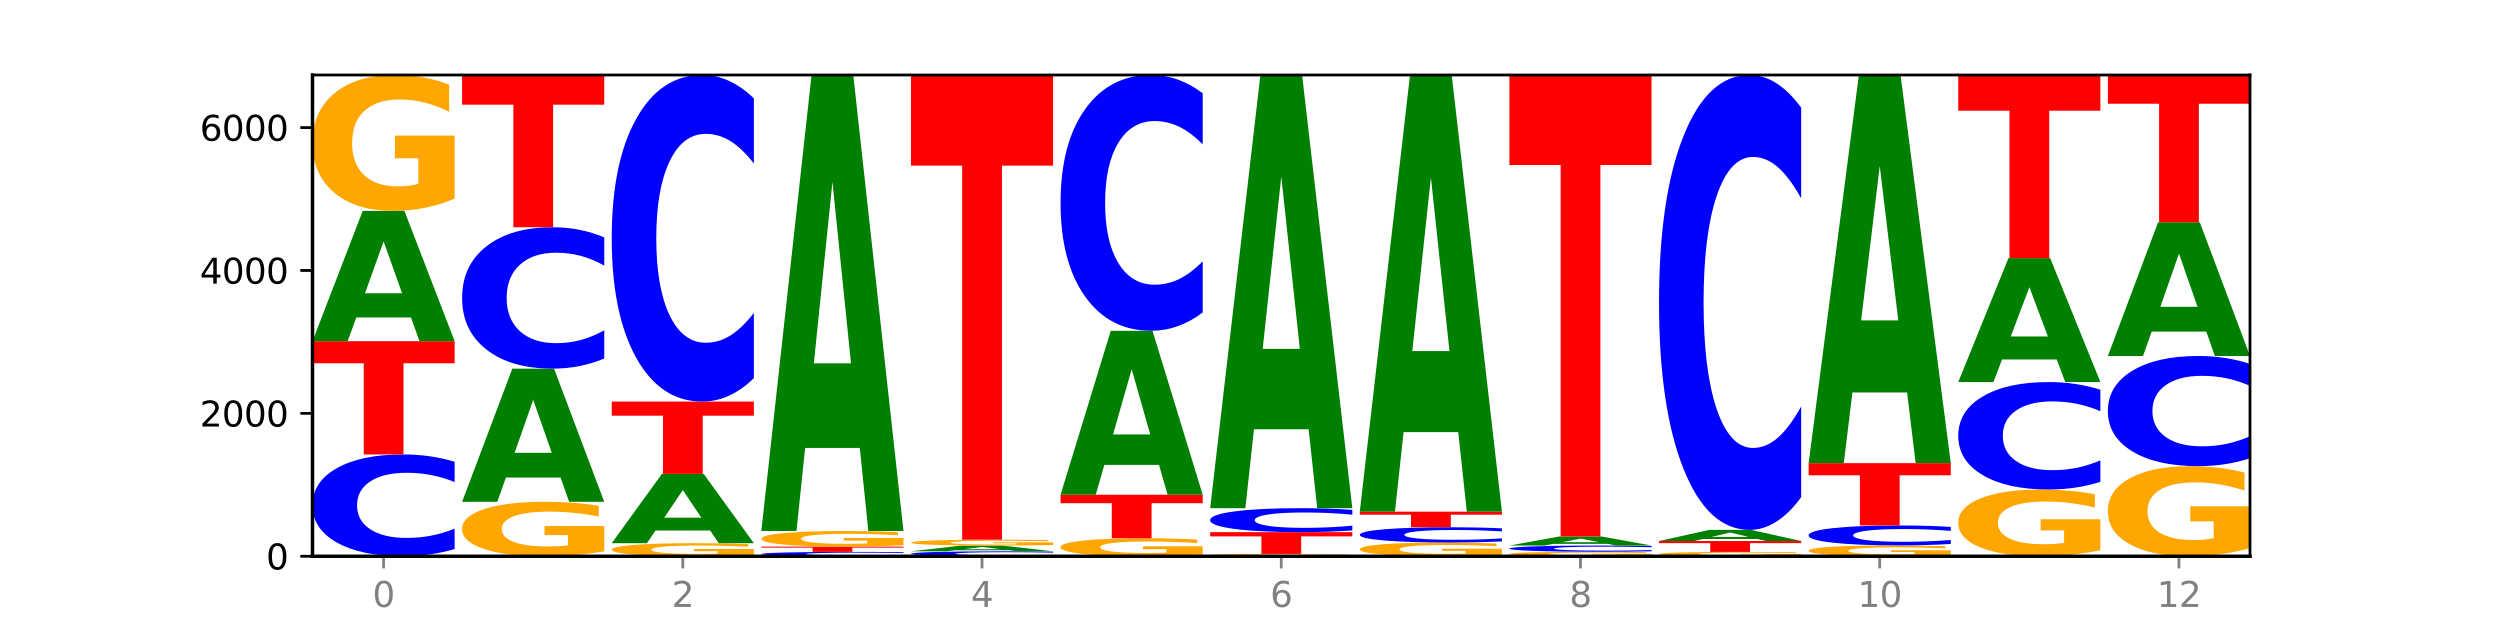 <?xml version="1.0" encoding="utf-8" standalone="no"?>
<!DOCTYPE svg PUBLIC "-//W3C//DTD SVG 1.1//EN"
  "http://www.w3.org/Graphics/SVG/1.1/DTD/svg11.dtd">
<svg xmlns:xlink="http://www.w3.org/1999/xlink" width="720pt" height="180pt" viewBox="0 0 720 180" xmlns="http://www.w3.org/2000/svg" version="1.1">
 <defs>
  <style type="text/css">*{stroke-linejoin: round; stroke-linecap: butt}</style>
 </defs>
 <g id="figure_1">
  <g id="patch_1">
   <path d="M 0 180 
L 720 180 
L 720 0 
L 0 0 
z
" style="fill: #ffffff"/>
  </g>
  <g id="axes_1">
   <g id="patch_2">
    <path d="M 90 160.2 
L 648 160.2 
L 648 21.6 
L 90 21.6 
z
" style="fill: #ffffff"/>
   </g>
   <g id="line2d_1">
    <path d="M 90 160.2 
L 648 160.2 
" clip-path="url(#p3936fd82ee)" style="fill: none; stroke: #000000; stroke-width: 0.5; stroke-linecap: square"/>
   </g>
   <g id="patch_3">
    <path d="M 130.934 158.098 
Q 127.51 159.14 123.808 159.667 
Q 120.105 160.2 116.073 160.2 
Q 104.047 160.2 97.024 156.251 
Q 90 152.302 90 145.549 
Q 90 138.771 97.024 134.828 
Q 104.047 130.879 116.073 130.879 
Q 120.105 130.879 123.808 131.412 
Q 127.51 131.939 130.934 132.981 
L 130.934 138.826 
Q 127.479 137.445 124.127 136.803 
Q 120.776 136.161 117.073 136.161 
Q 110.431 136.161 106.625 138.662 
Q 102.83 141.158 102.83 145.549 
Q 102.83 149.922 106.625 152.423 
Q 110.431 154.918 117.073 154.918 
Q 120.776 154.918 124.127 154.276 
Q 127.479 153.628 130.934 152.247 
L 130.934 158.098 
z
" clip-path="url(#p3936fd82ee)" style="fill: #0000ff"/>
   </g>
   <g id="patch_4">
    <path d="M 90 98.266 
L 130.934 98.266 
L 130.934 104.627 
L 116.208 104.627 
L 116.208 130.879 
L 104.755 130.879 
L 104.755 104.627 
L 90 104.627 
L 90 98.266 
z
" clip-path="url(#p3936fd82ee)" style="fill: #ff0000"/>
   </g>
   <g id="patch_5">
    <path d="M 118.355 91.429 
L 102.613 91.429 
L 100.127 98.266 
L 90 98.266 
L 104.462 60.736 
L 116.472 60.736 
L 130.934 98.266 
L 120.816 98.266 
L 118.355 91.429 
z
M 105.123 84.464 
L 115.819 84.464 
L 110.48 69.535 
L 105.123 84.464 
z
" clip-path="url(#p3936fd82ee)" style="fill: #008000"/>
   </g>
   <g id="patch_6">
    <path d="M 130.934 57.195 
Q 126.806 58.965 122.366 59.854 
Q 117.926 60.736 113.192 60.736 
Q 102.495 60.736 96.247 55.465 
Q 90 50.194 90 41.18 
Q 90 32.061 96.358 26.83 
Q 102.724 21.6 113.797 21.6 
Q 118.063 21.6 121.971 22.311 
Q 125.889 23.015 129.356 24.405 
L 129.356 32.206 
Q 125.779 30.42 122.237 29.539 
Q 118.696 28.649 115.137 28.649 
Q 108.55 28.649 104.981 31.899 
Q 101.412 35.141 101.412 41.18 
Q 101.412 47.162 104.853 50.428 
Q 108.293 53.686 114.623 53.686 
Q 116.348 53.686 117.825 53.5 
Q 119.302 53.306 120.476 52.902 
L 120.476 45.578 
L 113.733 45.578 
L 113.733 39.054 
L 130.934 39.054 
L 130.934 57.195 
z
" clip-path="url(#p3936fd82ee)" style="fill: #ffa600"/>
   </g>
   <g id="patch_7">
    <path d="M 174.023 158.781 
Q 169.895 159.491 165.455 159.847 
Q 161.014 160.2 156.281 160.2 
Q 145.584 160.2 139.336 158.088 
Q 133.089 155.977 133.089 152.365 
Q 133.089 148.712 139.446 146.617 
Q 145.813 144.521 156.886 144.521 
Q 161.152 144.521 165.06 144.806 
Q 168.977 145.088 172.445 145.645 
L 172.445 148.77 
Q 168.867 148.055 165.326 147.702 
Q 161.785 147.345 158.226 147.345 
Q 151.639 147.345 148.07 148.647 
Q 144.501 149.946 144.501 152.365 
Q 144.501 154.762 147.941 156.071 
Q 151.382 157.376 157.712 157.376 
Q 159.437 157.376 160.914 157.301 
Q 162.391 157.224 163.565 157.062 
L 163.565 154.127 
L 156.822 154.127 
L 156.822 151.514 
L 174.023 151.514 
L 174.023 158.781 
z
" clip-path="url(#p3936fd82ee)" style="fill: #ffa600"/>
   </g>
   <g id="patch_8">
    <path d="M 161.444 137.534 
L 145.701 137.534 
L 143.216 144.521 
L 133.089 144.521 
L 147.551 106.167 
L 159.561 106.167 
L 174.023 144.521 
L 163.905 144.521 
L 161.444 137.534 
z
M 148.212 130.416 
L 158.908 130.416 
L 153.569 115.16 
L 148.212 130.416 
z
" clip-path="url(#p3936fd82ee)" style="fill: #008000"/>
   </g>
   <g id="patch_9">
    <path d="M 174.023 103.249 
Q 170.599 104.695 166.897 105.427 
Q 163.194 106.167 159.161 106.167 
Q 147.136 106.167 140.112 100.683 
Q 133.089 95.199 133.089 85.82 
Q 133.089 76.408 140.112 70.932 
Q 147.136 65.447 159.161 65.447 
Q 163.194 65.447 166.897 66.188 
Q 170.599 66.919 174.023 68.366 
L 174.023 76.483 
Q 170.568 74.566 167.216 73.674 
Q 163.864 72.782 160.162 72.782 
Q 153.52 72.782 149.714 76.256 
Q 145.919 79.722 145.919 85.82 
Q 145.919 91.893 149.714 95.367 
Q 153.52 98.833 160.162 98.833 
Q 163.864 98.833 167.216 97.941 
Q 170.568 97.041 174.023 95.123 
L 174.023 103.249 
z
" clip-path="url(#p3936fd82ee)" style="fill: #0000ff"/>
   </g>
   <g id="patch_10">
    <path d="M 133.089 21.6 
L 174.023 21.6 
L 174.023 30.151 
L 159.296 30.151 
L 159.296 65.447 
L 147.844 65.447 
L 147.844 30.151 
L 133.089 30.151 
L 133.089 21.6 
z
" clip-path="url(#p3936fd82ee)" style="fill: #ff0000"/>
   </g>
   <g id="patch_11">
    <path d="M 217.112 159.859 
Q 212.984 160.03 208.543 160.115 
Q 204.103 160.2 199.369 160.2 
Q 188.673 160.2 182.425 159.693 
Q 176.178 159.186 176.178 158.318 
Q 176.178 157.441 182.535 156.938 
Q 188.902 156.435 199.975 156.435 
Q 204.241 156.435 208.149 156.503 
Q 212.066 156.571 215.534 156.704 
L 215.534 157.455 
Q 211.956 157.283 208.415 157.198 
Q 204.874 157.113 201.314 157.113 
Q 194.727 157.113 191.159 157.426 
Q 187.59 157.737 187.59 158.318 
Q 187.59 158.894 191.03 159.208 
Q 194.471 159.522 200.801 159.522 
Q 202.525 159.522 204.002 159.504 
Q 205.479 159.485 206.654 159.446 
L 206.654 158.742 
L 199.911 158.742 
L 199.911 158.114 
L 217.112 158.114 
L 217.112 159.859 
z
" clip-path="url(#p3936fd82ee)" style="fill: #ffa600"/>
   </g>
   <g id="patch_12">
    <path d="M 204.533 152.799 
L 188.79 152.799 
L 186.304 156.435 
L 176.178 156.435 
L 190.64 136.476 
L 202.65 136.476 
L 217.112 156.435 
L 206.993 156.435 
L 204.533 152.799 
z
M 191.301 149.094 
L 201.997 149.094 
L 196.657 141.155 
L 191.301 149.094 
z
" clip-path="url(#p3936fd82ee)" style="fill: #008000"/>
   </g>
   <g id="patch_13">
    <path d="M 176.178 115.653 
L 217.112 115.653 
L 217.112 119.714 
L 202.385 119.714 
L 202.385 136.476 
L 190.933 136.476 
L 190.933 119.714 
L 176.178 119.714 
L 176.178 115.653 
z
" clip-path="url(#p3936fd82ee)" style="fill: #ff0000"/>
   </g>
   <g id="patch_14">
    <path d="M 217.112 108.911 
Q 213.688 112.253 209.985 113.943 
Q 206.283 115.653 202.25 115.653 
Q 190.225 115.653 183.201 102.986 
Q 176.178 90.318 176.178 68.656 
Q 176.178 46.915 183.201 34.267 
Q 190.225 21.6 202.25 21.6 
Q 206.283 21.6 209.985 23.31 
Q 213.688 25 217.112 28.342 
L 217.112 47.09 
Q 213.657 42.66 210.305 40.601 
Q 206.953 38.542 203.251 38.542 
Q 196.609 38.542 192.803 46.566 
Q 189.008 54.57 189.008 68.656 
Q 189.008 82.683 192.803 90.707 
Q 196.609 98.711 203.251 98.711 
Q 206.953 98.711 210.305 96.652 
Q 213.657 94.573 217.112 90.143 
L 217.112 108.911 
z
" clip-path="url(#p3936fd82ee)" style="fill: #0000ff"/>
   </g>
   <g id="patch_15">
    <path d="M 260.201 160.11 
Q 256.777 160.155 253.074 160.177 
Q 249.372 160.2 245.339 160.2 
Q 233.313 160.2 226.29 160.031 
Q 219.266 159.862 219.266 159.573 
Q 219.266 159.283 226.29 159.114 
Q 233.313 158.945 245.339 158.945 
Q 249.372 158.945 253.074 158.968 
Q 256.777 158.99 260.201 159.035 
L 260.201 159.285 
Q 256.746 159.226 253.394 159.198 
Q 250.042 159.171 246.339 159.171 
Q 239.697 159.171 235.892 159.278 
Q 232.096 159.385 232.096 159.573 
Q 232.096 159.76 235.892 159.867 
Q 239.697 159.974 246.339 159.974 
Q 250.042 159.974 253.394 159.946 
Q 256.746 159.919 260.201 159.86 
L 260.201 160.11 
z
" clip-path="url(#p3936fd82ee)" style="fill: #0000ff"/>
   </g>
   <g id="patch_16">
    <path d="M 219.266 157.422 
L 260.201 157.422 
L 260.201 157.719 
L 245.474 157.719 
L 245.474 158.945 
L 234.022 158.945 
L 234.022 157.719 
L 219.266 157.719 
L 219.266 157.422 
z
" clip-path="url(#p3936fd82ee)" style="fill: #ff0000"/>
   </g>
   <g id="patch_17">
    <path d="M 260.201 157.016 
Q 256.072 157.219 251.632 157.321 
Q 247.192 157.422 242.458 157.422 
Q 231.761 157.422 225.514 156.818 
Q 219.266 156.214 219.266 155.181 
Q 219.266 154.136 225.624 153.536 
Q 231.991 152.937 243.064 152.937 
Q 247.33 152.937 251.238 153.018 
Q 255.155 153.099 258.623 153.258 
L 258.623 154.152 
Q 255.045 153.948 251.504 153.847 
Q 247.963 153.745 244.403 153.745 
Q 237.816 153.745 234.248 154.117 
Q 230.679 154.489 230.679 155.181 
Q 230.679 155.867 234.119 156.241 
Q 237.559 156.614 243.889 156.614 
Q 245.614 156.614 247.091 156.593 
Q 248.568 156.571 249.742 156.524 
L 249.742 155.685 
L 243 155.685 
L 243 154.937 
L 260.201 154.937 
L 260.201 157.016 
z
" clip-path="url(#p3936fd82ee)" style="fill: #ffa600"/>
   </g>
   <g id="patch_18">
    <path d="M 247.622 129.011 
L 231.879 129.011 
L 229.393 152.937 
L 219.266 152.937 
L 233.729 21.6 
L 245.739 21.6 
L 260.201 152.937 
L 250.082 152.937 
L 247.622 129.011 
z
M 234.39 104.635 
L 245.086 104.635 
L 239.746 52.393 
L 234.39 104.635 
z
" clip-path="url(#p3936fd82ee)" style="fill: #008000"/>
   </g>
   <g id="patch_19">
    <path d="M 303.29 160.098 
Q 299.865 160.149 296.163 160.174 
Q 292.46 160.2 288.428 160.2 
Q 276.402 160.2 269.379 160.009 
Q 262.355 159.818 262.355 159.491 
Q 262.355 159.162 269.379 158.971 
Q 276.402 158.78 288.428 158.78 
Q 292.46 158.78 296.163 158.806 
Q 299.865 158.832 303.29 158.882 
L 303.29 159.165 
Q 299.835 159.098 296.483 159.067 
Q 293.131 159.036 289.428 159.036 
Q 282.786 159.036 278.981 159.157 
Q 275.185 159.278 275.185 159.491 
Q 275.185 159.702 278.981 159.823 
Q 282.786 159.944 289.428 159.944 
Q 293.131 159.944 296.483 159.913 
Q 299.835 159.882 303.29 159.815 
L 303.29 160.098 
z
" clip-path="url(#p3936fd82ee)" style="fill: #0000ff"/>
   </g>
   <g id="patch_20">
    <path d="M 290.71 158.48 
L 274.968 158.48 
L 272.482 158.78 
L 262.355 158.78 
L 276.817 157.134 
L 288.827 157.134 
L 303.29 158.78 
L 293.171 158.78 
L 290.71 158.48 
z
M 277.479 158.175 
L 288.175 158.175 
L 282.835 157.52 
L 277.479 158.175 
z
" clip-path="url(#p3936fd82ee)" style="fill: #008000"/>
   </g>
   <g id="patch_21">
    <path d="M 303.29 156.98 
Q 299.161 157.057 294.721 157.096 
Q 290.281 157.134 285.547 157.134 
Q 274.85 157.134 268.603 156.904 
Q 262.355 156.674 262.355 156.281 
Q 262.355 155.883 268.713 155.655 
Q 275.08 155.426 286.153 155.426 
Q 290.418 155.426 294.327 155.457 
Q 298.244 155.488 301.712 155.549 
L 301.712 155.889 
Q 298.134 155.811 294.593 155.773 
Q 291.051 155.734 287.492 155.734 
Q 280.905 155.734 277.336 155.876 
Q 273.768 156.017 273.768 156.281 
Q 273.768 156.542 277.208 156.684 
Q 280.648 156.827 286.978 156.827 
Q 288.703 156.827 290.18 156.818 
Q 291.657 156.81 292.831 156.792 
L 292.831 156.473 
L 286.088 156.473 
L 286.088 156.188 
L 303.29 156.188 
L 303.29 156.98 
z
" clip-path="url(#p3936fd82ee)" style="fill: #ffa600"/>
   </g>
   <g id="patch_22">
    <path d="M 262.355 21.6 
L 303.29 21.6 
L 303.29 47.7 
L 288.563 47.7 
L 288.563 155.426 
L 277.111 155.426 
L 277.111 47.7 
L 262.355 47.7 
L 262.355 21.6 
z
" clip-path="url(#p3936fd82ee)" style="fill: #ff0000"/>
   </g>
   <g id="patch_23">
    <path d="M 346.378 159.731 
Q 342.25 159.965 337.81 160.083 
Q 333.37 160.2 328.636 160.2 
Q 317.939 160.2 311.692 159.502 
Q 305.444 158.803 305.444 157.609 
Q 305.444 156.401 311.802 155.708 
Q 318.168 155.015 329.241 155.015 
Q 333.507 155.015 337.415 155.109 
Q 341.333 155.202 344.8 155.387 
L 344.8 156.42 
Q 341.223 156.183 337.681 156.067 
Q 334.14 155.949 330.581 155.949 
Q 323.994 155.949 320.425 156.379 
Q 316.856 156.809 316.856 157.609 
Q 316.856 158.402 320.297 158.834 
Q 323.737 159.266 330.067 159.266 
Q 331.792 159.266 333.269 159.241 
Q 334.746 159.216 335.92 159.162 
L 335.92 158.192 
L 329.177 158.192 
L 329.177 157.327 
L 346.378 157.327 
L 346.378 159.731 
z
" clip-path="url(#p3936fd82ee)" style="fill: #ffa600"/>
   </g>
   <g id="patch_24">
    <path d="M 305.444 142.484 
L 346.378 142.484 
L 346.378 144.928 
L 331.652 144.928 
L 331.652 155.015 
L 320.199 155.015 
L 320.199 144.928 
L 305.444 144.928 
L 305.444 142.484 
z
" clip-path="url(#p3936fd82ee)" style="fill: #ff0000"/>
   </g>
   <g id="patch_25">
    <path d="M 333.799 133.882 
L 318.057 133.882 
L 315.571 142.484 
L 305.444 142.484 
L 319.906 95.262 
L 331.916 95.262 
L 346.378 142.484 
L 336.26 142.484 
L 333.799 133.882 
z
M 320.567 125.117 
L 331.263 125.117 
L 325.924 106.334 
L 320.567 125.117 
z
" clip-path="url(#p3936fd82ee)" style="fill: #008000"/>
   </g>
   <g id="patch_26">
    <path d="M 346.378 89.982 
Q 342.954 92.599 339.252 93.923 
Q 335.549 95.262 331.517 95.262 
Q 319.491 95.262 312.468 85.341 
Q 305.444 75.42 305.444 58.454 
Q 305.444 41.427 312.468 31.521 
Q 319.491 21.6 331.517 21.6 
Q 335.549 21.6 339.252 22.939 
Q 342.954 24.263 346.378 26.88 
L 346.378 41.564 
Q 342.923 38.094 339.571 36.482 
Q 336.22 34.869 332.517 34.869 
Q 325.875 34.869 322.069 41.153 
Q 318.274 47.422 318.274 58.454 
Q 318.274 69.44 322.069 75.724 
Q 325.875 81.993 332.517 81.993 
Q 336.22 81.993 339.571 80.381 
Q 342.923 78.752 346.378 75.283 
L 346.378 89.982 
z
" clip-path="url(#p3936fd82ee)" style="fill: #0000ff"/>
   </g>
   <g id="patch_27">
    <path d="M 389.467 160.139 
Q 385.339 160.169 380.899 160.185 
Q 376.458 160.2 371.725 160.2 
Q 361.028 160.2 354.78 160.109 
Q 348.533 160.017 348.533 159.861 
Q 348.533 159.702 354.89 159.612 
Q 361.257 159.521 372.33 159.521 
Q 376.596 159.521 380.504 159.533 
Q 384.421 159.546 387.889 159.57 
L 387.889 159.705 
Q 384.311 159.674 380.77 159.659 
Q 377.229 159.643 373.67 159.643 
Q 367.083 159.643 363.514 159.7 
Q 359.945 159.756 359.945 159.861 
Q 359.945 159.964 363.386 160.021 
Q 366.826 160.078 373.156 160.078 
Q 374.881 160.078 376.358 160.074 
Q 377.835 160.071 379.009 160.064 
L 379.009 159.937 
L 372.266 159.937 
L 372.266 159.824 
L 389.467 159.824 
L 389.467 160.139 
z
" clip-path="url(#p3936fd82ee)" style="fill: #ffa600"/>
   </g>
   <g id="patch_28">
    <path d="M 348.533 153.266 
L 389.467 153.266 
L 389.467 154.486 
L 374.74 154.486 
L 374.74 159.521 
L 363.288 159.521 
L 363.288 154.486 
L 348.533 154.486 
L 348.533 153.266 
z
" clip-path="url(#p3936fd82ee)" style="fill: #ff0000"/>
   </g>
   <g id="patch_29">
    <path d="M 389.467 152.77 
Q 386.043 153.016 382.341 153.14 
Q 378.638 153.266 374.605 153.266 
Q 362.58 153.266 355.556 152.335 
Q 348.533 151.404 348.533 149.811 
Q 348.533 148.213 355.556 147.283 
Q 362.58 146.352 374.605 146.352 
Q 378.638 146.352 382.341 146.478 
Q 386.043 146.602 389.467 146.848 
L 389.467 148.226 
Q 386.012 147.9 382.66 147.749 
Q 379.308 147.598 375.606 147.598 
Q 368.964 147.598 365.158 148.187 
Q 361.363 148.776 361.363 149.811 
Q 361.363 150.842 365.158 151.432 
Q 368.964 152.021 375.606 152.021 
Q 379.308 152.021 382.66 151.869 
Q 386.012 151.716 389.467 151.391 
L 389.467 152.77 
z
" clip-path="url(#p3936fd82ee)" style="fill: #0000ff"/>
   </g>
   <g id="patch_30">
    <path d="M 376.888 123.626 
L 361.145 123.626 
L 358.66 146.352 
L 348.533 146.352 
L 362.995 21.6 
L 375.005 21.6 
L 389.467 146.352 
L 379.349 146.352 
L 376.888 123.626 
z
M 363.656 100.473 
L 374.352 100.473 
L 369.013 50.85 
L 363.656 100.473 
z
" clip-path="url(#p3936fd82ee)" style="fill: #008000"/>
   </g>
   <g id="patch_31">
    <path d="M 432.556 159.843 
Q 428.428 160.021 423.987 160.111 
Q 419.547 160.2 414.813 160.2 
Q 404.117 160.2 397.869 159.668 
Q 391.622 159.136 391.622 158.226 
Q 391.622 157.305 397.979 156.777 
Q 404.346 156.249 415.419 156.249 
Q 419.685 156.249 423.593 156.321 
Q 427.51 156.392 430.978 156.533 
L 430.978 157.32 
Q 427.4 157.14 423.859 157.051 
Q 420.318 156.961 416.758 156.961 
Q 410.171 156.961 406.603 157.289 
Q 403.034 157.616 403.034 158.226 
Q 403.034 158.83 406.474 159.16 
Q 409.915 159.488 416.245 159.488 
Q 417.969 159.488 419.446 159.47 
Q 420.923 159.45 422.098 159.409 
L 422.098 158.67 
L 415.355 158.67 
L 415.355 158.011 
L 432.556 158.011 
L 432.556 159.843 
z
" clip-path="url(#p3936fd82ee)" style="fill: #ffa600"/>
   </g>
   <g id="patch_32">
    <path d="M 432.556 155.934 
Q 429.132 156.09 425.429 156.169 
Q 421.727 156.249 417.694 156.249 
Q 405.669 156.249 398.645 155.656 
Q 391.622 155.063 391.622 154.049 
Q 391.622 153.031 398.645 152.439 
Q 405.669 151.846 417.694 151.846 
Q 421.727 151.846 425.429 151.926 
Q 429.132 152.005 432.556 152.162 
L 432.556 153.04 
Q 429.101 152.832 425.749 152.736 
Q 422.397 152.639 418.695 152.639 
Q 412.053 152.639 408.247 153.015 
Q 404.452 153.39 404.452 154.049 
Q 404.452 154.706 408.247 155.082 
Q 412.053 155.456 418.695 155.456 
Q 422.397 155.456 425.749 155.36 
Q 429.101 155.263 432.556 155.055 
L 432.556 155.934 
z
" clip-path="url(#p3936fd82ee)" style="fill: #0000ff"/>
   </g>
   <g id="patch_33">
    <path d="M 391.622 147.361 
L 432.556 147.361 
L 432.556 148.235 
L 417.829 148.235 
L 417.829 151.846 
L 406.377 151.846 
L 406.377 148.235 
L 391.622 148.235 
L 391.622 147.361 
z
" clip-path="url(#p3936fd82ee)" style="fill: #ff0000"/>
   </g>
   <g id="patch_34">
    <path d="M 419.977 124.451 
L 404.234 124.451 
L 401.749 147.361 
L 391.622 147.361 
L 406.084 21.6 
L 418.094 21.6 
L 432.556 147.361 
L 422.437 147.361 
L 419.977 124.451 
z
M 406.745 101.11 
L 417.441 101.11 
L 412.101 51.086 
L 406.745 101.11 
z
" clip-path="url(#p3936fd82ee)" style="fill: #008000"/>
   </g>
   <g id="patch_35">
    <path d="M 475.645 160.083 
Q 471.516 160.141 467.076 160.171 
Q 462.636 160.2 457.902 160.2 
Q 447.205 160.2 440.958 160.025 
Q 434.71 159.851 434.71 159.552 
Q 434.71 159.25 441.068 159.077 
Q 447.435 158.904 458.508 158.904 
Q 462.774 158.904 466.682 158.927 
Q 470.599 158.951 474.067 158.997 
L 474.067 159.255 
Q 470.489 159.196 466.948 159.167 
Q 463.407 159.137 459.847 159.137 
Q 453.26 159.137 449.692 159.245 
Q 446.123 159.352 446.123 159.552 
Q 446.123 159.75 449.563 159.859 
Q 453.003 159.967 459.333 159.967 
Q 461.058 159.967 462.535 159.96 
Q 464.012 159.954 465.186 159.941 
L 465.186 159.698 
L 458.444 159.698 
L 458.444 159.482 
L 475.645 159.482 
L 475.645 160.083 
z
" clip-path="url(#p3936fd82ee)" style="fill: #ffa600"/>
   </g>
   <g id="patch_36">
    <path d="M 475.645 158.775 
Q 472.221 158.839 468.518 158.871 
Q 464.816 158.904 460.783 158.904 
Q 448.757 158.904 441.734 158.663 
Q 434.71 158.422 434.71 158.009 
Q 434.71 157.595 441.734 157.355 
Q 448.757 157.114 460.783 157.114 
Q 464.816 157.114 468.518 157.146 
Q 472.221 157.178 475.645 157.242 
L 475.645 157.599 
Q 472.19 157.514 468.838 157.475 
Q 465.486 157.436 461.783 157.436 
Q 455.142 157.436 451.336 157.589 
Q 447.54 157.741 447.54 158.009 
Q 447.54 158.276 451.336 158.429 
Q 455.142 158.581 461.783 158.581 
Q 465.486 158.581 468.838 158.542 
Q 472.19 158.502 475.645 158.418 
L 475.645 158.775 
z
" clip-path="url(#p3936fd82ee)" style="fill: #0000ff"/>
   </g>
   <g id="patch_37">
    <path d="M 463.066 156.638 
L 447.323 156.638 
L 444.837 157.114 
L 434.71 157.114 
L 449.173 154.5 
L 461.183 154.5 
L 475.645 157.114 
L 465.526 157.114 
L 463.066 156.638 
z
M 449.834 156.153 
L 460.53 156.153 
L 455.19 155.113 
L 449.834 156.153 
z
" clip-path="url(#p3936fd82ee)" style="fill: #008000"/>
   </g>
   <g id="patch_38">
    <path d="M 434.71 21.6 
L 475.645 21.6 
L 475.645 47.519 
L 460.918 47.519 
L 460.918 154.5 
L 449.466 154.5 
L 449.466 47.519 
L 434.71 47.519 
L 434.71 21.6 
z
" clip-path="url(#p3936fd82ee)" style="fill: #ff0000"/>
   </g>
   <g id="patch_39">
    <path d="M 518.734 160.086 
Q 514.605 160.143 510.165 160.172 
Q 505.725 160.2 500.991 160.2 
Q 490.294 160.2 484.047 160.031 
Q 477.799 159.862 477.799 159.573 
Q 477.799 159.28 484.157 159.113 
Q 490.524 158.945 501.597 158.945 
Q 505.862 158.945 509.771 158.968 
Q 513.688 158.99 517.156 159.035 
L 517.156 159.285 
Q 513.578 159.228 510.037 159.199 
Q 506.495 159.171 502.936 159.171 
Q 496.349 159.171 492.78 159.275 
Q 489.212 159.379 489.212 159.573 
Q 489.212 159.765 492.652 159.869 
Q 496.092 159.974 502.422 159.974 
Q 504.147 159.974 505.624 159.968 
Q 507.101 159.962 508.275 159.949 
L 508.275 159.714 
L 501.532 159.714 
L 501.532 159.505 
L 518.734 159.505 
L 518.734 160.086 
z
" clip-path="url(#p3936fd82ee)" style="fill: #ffa600"/>
   </g>
   <g id="patch_40">
    <path d="M 477.799 155.817 
L 518.734 155.817 
L 518.734 156.427 
L 504.007 156.427 
L 504.007 158.945 
L 492.555 158.945 
L 492.555 156.427 
L 477.799 156.427 
L 477.799 155.817 
z
" clip-path="url(#p3936fd82ee)" style="fill: #ff0000"/>
   </g>
   <g id="patch_41">
    <path d="M 506.154 155.233 
L 490.412 155.233 
L 487.926 155.817 
L 477.799 155.817 
L 492.261 152.607 
L 504.271 152.607 
L 518.734 155.817 
L 508.615 155.817 
L 506.154 155.233 
z
M 492.923 154.637 
L 503.619 154.637 
L 498.279 153.36 
L 492.923 154.637 
z
" clip-path="url(#p3936fd82ee)" style="fill: #008000"/>
   </g>
   <g id="patch_42">
    <path d="M 518.734 143.217 
Q 515.31 147.872 511.607 150.226 
Q 507.904 152.607 503.872 152.607 
Q 491.846 152.607 484.823 134.963 
Q 477.799 117.319 477.799 87.144 
Q 477.799 56.862 484.823 39.244 
Q 491.846 21.6 503.872 21.6 
Q 507.904 21.6 511.607 23.981 
Q 515.31 26.336 518.734 30.991 
L 518.734 57.105 
Q 515.279 50.935 511.927 48.067 
Q 508.575 45.198 504.872 45.198 
Q 498.23 45.198 494.425 56.375 
Q 490.629 67.524 490.629 87.144 
Q 490.629 106.683 494.425 117.86 
Q 498.23 129.009 504.872 129.009 
Q 508.575 129.009 511.927 126.141 
Q 515.279 123.245 518.734 117.075 
L 518.734 143.217 
z
" clip-path="url(#p3936fd82ee)" style="fill: #0000ff"/>
   </g>
   <g id="patch_43">
    <path d="M 561.822 159.917 
Q 557.694 160.059 553.254 160.13 
Q 548.814 160.2 544.08 160.2 
Q 533.383 160.2 527.136 159.779 
Q 520.888 159.358 520.888 158.637 
Q 520.888 157.908 527.246 157.49 
Q 533.612 157.072 544.685 157.072 
Q 548.951 157.072 552.859 157.129 
Q 556.777 157.186 560.244 157.297 
L 560.244 157.92 
Q 556.667 157.777 553.125 157.707 
Q 549.584 157.636 546.025 157.636 
Q 539.438 157.636 535.869 157.896 
Q 532.3 158.155 532.3 158.637 
Q 532.3 159.115 535.741 159.376 
Q 539.181 159.637 545.511 159.637 
Q 547.236 159.637 548.713 159.622 
Q 550.19 159.606 551.364 159.574 
L 551.364 158.989 
L 544.621 158.989 
L 544.621 158.467 
L 561.822 158.467 
L 561.822 159.917 
z
" clip-path="url(#p3936fd82ee)" style="fill: #ffa600"/>
   </g>
   <g id="patch_44">
    <path d="M 561.822 156.661 
Q 558.398 156.865 554.696 156.968 
Q 550.993 157.072 546.961 157.072 
Q 534.935 157.072 527.912 156.299 
Q 520.888 155.526 520.888 154.204 
Q 520.888 152.877 527.912 152.105 
Q 534.935 151.332 546.961 151.332 
Q 550.993 151.332 554.696 151.436 
Q 558.398 151.539 561.822 151.743 
L 561.822 152.888 
Q 558.367 152.617 555.015 152.492 
Q 551.664 152.366 547.961 152.366 
Q 541.319 152.366 537.513 152.856 
Q 533.718 153.344 533.718 154.204 
Q 533.718 155.06 537.513 155.55 
Q 541.319 156.038 547.961 156.038 
Q 551.664 156.038 555.015 155.913 
Q 558.367 155.786 561.822 155.515 
L 561.822 156.661 
z
" clip-path="url(#p3936fd82ee)" style="fill: #0000ff"/>
   </g>
   <g id="patch_45">
    <path d="M 520.888 133.389 
L 561.822 133.389 
L 561.822 136.889 
L 547.096 136.889 
L 547.096 151.332 
L 535.643 151.332 
L 535.643 136.889 
L 520.888 136.889 
L 520.888 133.389 
z
" clip-path="url(#p3936fd82ee)" style="fill: #ff0000"/>
   </g>
   <g id="patch_46">
    <path d="M 549.243 113.025 
L 533.501 113.025 
L 531.015 133.389 
L 520.888 133.389 
L 535.35 21.6 
L 547.36 21.6 
L 561.822 133.389 
L 551.704 133.389 
L 549.243 113.025 
z
M 536.011 92.277 
L 546.707 92.277 
L 541.368 47.81 
L 536.011 92.277 
z
" clip-path="url(#p3936fd82ee)" style="fill: #008000"/>
   </g>
   <g id="patch_47">
    <path d="M 604.911 158.461 
Q 600.783 159.331 596.343 159.767 
Q 591.902 160.2 587.169 160.2 
Q 576.472 160.2 570.224 157.612 
Q 563.977 155.023 563.977 150.597 
Q 563.977 146.119 570.334 143.55 
Q 576.701 140.982 587.774 140.982 
Q 592.04 140.982 595.948 141.331 
Q 599.865 141.677 603.333 142.36 
L 603.333 146.19 
Q 599.755 145.313 596.214 144.88 
Q 592.673 144.444 589.114 144.444 
Q 582.527 144.444 578.958 146.04 
Q 575.389 147.631 575.389 150.597 
Q 575.389 153.535 578.83 155.138 
Q 582.27 156.738 588.6 156.738 
Q 590.325 156.738 591.802 156.647 
Q 593.279 156.552 594.453 156.353 
L 594.453 152.757 
L 587.71 152.757 
L 587.71 149.553 
L 604.911 149.553 
L 604.911 158.461 
z
" clip-path="url(#p3936fd82ee)" style="fill: #ffa600"/>
   </g>
   <g id="patch_48">
    <path d="M 604.911 138.764 
Q 601.487 139.863 597.785 140.419 
Q 594.082 140.982 590.049 140.982 
Q 578.024 140.982 571 136.814 
Q 563.977 132.646 563.977 125.518 
Q 563.977 118.365 571 114.204 
Q 578.024 110.036 590.049 110.036 
Q 594.082 110.036 597.785 110.598 
Q 601.487 111.154 604.911 112.254 
L 604.911 118.423 
Q 601.456 116.965 598.104 116.288 
Q 594.752 115.61 591.05 115.61 
Q 584.408 115.61 580.602 118.25 
Q 576.807 120.884 576.807 125.518 
Q 576.807 130.134 580.602 132.774 
Q 584.408 135.408 591.05 135.408 
Q 594.752 135.408 598.104 134.73 
Q 601.456 134.046 604.911 132.589 
L 604.911 138.764 
z
" clip-path="url(#p3936fd82ee)" style="fill: #0000ff"/>
   </g>
   <g id="patch_49">
    <path d="M 592.332 103.532 
L 576.589 103.532 
L 574.104 110.036 
L 563.977 110.036 
L 578.439 74.336 
L 590.449 74.336 
L 604.911 110.036 
L 594.793 110.036 
L 592.332 103.532 
z
M 579.1 96.907 
L 589.796 96.907 
L 584.457 82.706 
L 579.1 96.907 
z
" clip-path="url(#p3936fd82ee)" style="fill: #008000"/>
   </g>
   <g id="patch_50">
    <path d="M 563.977 21.6 
L 604.911 21.6 
L 604.911 31.885 
L 590.184 31.885 
L 590.184 74.336 
L 578.732 74.336 
L 578.732 31.885 
L 563.977 31.885 
L 563.977 21.6 
z
" clip-path="url(#p3936fd82ee)" style="fill: #ff0000"/>
   </g>
   <g id="patch_51">
    <path d="M 648 157.852 
Q 643.872 159.026 639.431 159.616 
Q 634.991 160.2 630.257 160.2 
Q 619.561 160.2 613.313 156.705 
Q 607.066 153.211 607.066 147.235 
Q 607.066 141.189 613.423 137.721 
Q 619.79 134.254 630.863 134.254 
Q 635.129 134.254 639.037 134.725 
Q 642.954 135.192 646.422 136.113 
L 646.422 141.286 
Q 642.844 140.101 639.303 139.517 
Q 635.762 138.927 632.202 138.927 
Q 625.615 138.927 622.047 141.082 
Q 618.478 143.231 618.478 147.235 
Q 618.478 151.201 621.918 153.366 
Q 625.359 155.526 631.689 155.526 
Q 633.413 155.526 634.89 155.403 
Q 636.367 155.274 637.542 155.006 
L 637.542 150.151 
L 630.799 150.151 
L 630.799 145.825 
L 648 145.825 
L 648 157.852 
z
" clip-path="url(#p3936fd82ee)" style="fill: #ffa600"/>
   </g>
   <g id="patch_52">
    <path d="M 648 131.979 
Q 644.576 133.107 640.873 133.677 
Q 637.171 134.254 633.138 134.254 
Q 621.113 134.254 614.089 129.98 
Q 607.066 125.707 607.066 118.399 
Q 607.066 111.065 614.089 106.799 
Q 621.113 102.525 633.138 102.525 
Q 637.171 102.525 640.873 103.102 
Q 644.576 103.672 648 104.8 
L 648 111.124 
Q 644.545 109.63 641.193 108.935 
Q 637.841 108.241 634.139 108.241 
Q 627.497 108.241 623.691 110.947 
Q 619.896 113.648 619.896 118.399 
Q 619.896 123.131 623.691 125.838 
Q 627.497 128.539 634.139 128.539 
Q 637.841 128.539 641.193 127.844 
Q 644.545 127.142 648 125.648 
L 648 131.979 
z
" clip-path="url(#p3936fd82ee)" style="fill: #0000ff"/>
   </g>
   <g id="patch_53">
    <path d="M 635.421 95.509 
L 619.678 95.509 
L 617.193 102.525 
L 607.066 102.525 
L 621.528 64.007 
L 633.538 64.007 
L 648 102.525 
L 637.881 102.525 
L 635.421 95.509 
z
M 622.189 88.36 
L 632.885 88.36 
L 627.545 73.038 
L 622.189 88.36 
z
" clip-path="url(#p3936fd82ee)" style="fill: #008000"/>
   </g>
   <g id="patch_54">
    <path d="M 607.066 21.6 
L 648 21.6 
L 648 29.871 
L 633.273 29.871 
L 633.273 64.007 
L 621.821 64.007 
L 621.821 29.871 
L 607.066 29.871 
L 607.066 21.6 
z
" clip-path="url(#p3936fd82ee)" style="fill: #ff0000"/>
   </g>
   <g id="matplotlib.axis_1">
    <g id="xtick_1">
     <g id="line2d_2">
      <defs>
       <path id="m727b4f8028" d="M 0 0 
L 0 3.5 
" style="stroke: #808080; stroke-width: 0.8"/>
      </defs>
      <g>
       <use xlink:href="#m727b4f8028" x="110.467" y="160.2" style="fill: #808080; stroke: #808080; stroke-width: 0.8"/>
      </g>
     </g>
     <g id="text_1">
      <!-- 0 -->
      <g style="fill: #808080" transform="translate(107.286 174.798) scale(0.1 -0.1)">
       <defs>
        <path id="DejaVuSans-30" d="M 2034 4250 
Q 1547 4250 1301 3770 
Q 1056 3291 1056 2328 
Q 1056 1369 1301 889 
Q 1547 409 2034 409 
Q 2525 409 2770 889 
Q 3016 1369 3016 2328 
Q 3016 3291 2770 3770 
Q 2525 4250 2034 4250 
z
M 2034 4750 
Q 2819 4750 3233 4129 
Q 3647 3509 3647 2328 
Q 3647 1150 3233 529 
Q 2819 -91 2034 -91 
Q 1250 -91 836 529 
Q 422 1150 422 2328 
Q 422 3509 836 4129 
Q 1250 4750 2034 4750 
z
" transform="scale(0.016)"/>
       </defs>
       <use xlink:href="#DejaVuSans-30"/>
      </g>
     </g>
    </g>
    <g id="xtick_2">
     <g id="line2d_3">
      <g>
       <use xlink:href="#m727b4f8028" x="196.645" y="160.2" style="fill: #808080; stroke: #808080; stroke-width: 0.8"/>
      </g>
     </g>
     <g id="text_2">
      <!-- 2 -->
      <g style="fill: #808080" transform="translate(193.464 174.798) scale(0.1 -0.1)">
       <defs>
        <path id="DejaVuSans-32" d="M 1228 531 
L 3431 531 
L 3431 0 
L 469 0 
L 469 531 
Q 828 903 1448 1529 
Q 2069 2156 2228 2338 
Q 2531 2678 2651 2914 
Q 2772 3150 2772 3378 
Q 2772 3750 2511 3984 
Q 2250 4219 1831 4219 
Q 1534 4219 1204 4116 
Q 875 4013 500 3803 
L 500 4441 
Q 881 4594 1212 4672 
Q 1544 4750 1819 4750 
Q 2544 4750 2975 4387 
Q 3406 4025 3406 3419 
Q 3406 3131 3298 2873 
Q 3191 2616 2906 2266 
Q 2828 2175 2409 1742 
Q 1991 1309 1228 531 
z
" transform="scale(0.016)"/>
       </defs>
       <use xlink:href="#DejaVuSans-32"/>
      </g>
     </g>
    </g>
    <g id="xtick_3">
     <g id="line2d_4">
      <g>
       <use xlink:href="#m727b4f8028" x="282.822" y="160.2" style="fill: #808080; stroke: #808080; stroke-width: 0.8"/>
      </g>
     </g>
     <g id="text_3">
      <!-- 4 -->
      <g style="fill: #808080" transform="translate(279.641 174.798) scale(0.1 -0.1)">
       <defs>
        <path id="DejaVuSans-34" d="M 2419 4116 
L 825 1625 
L 2419 1625 
L 2419 4116 
z
M 2253 4666 
L 3047 4666 
L 3047 1625 
L 3713 1625 
L 3713 1100 
L 3047 1100 
L 3047 0 
L 2419 0 
L 2419 1100 
L 313 1100 
L 313 1709 
L 2253 4666 
z
" transform="scale(0.016)"/>
       </defs>
       <use xlink:href="#DejaVuSans-34"/>
      </g>
     </g>
    </g>
    <g id="xtick_4">
     <g id="line2d_5">
      <g>
       <use xlink:href="#m727b4f8028" x="369" y="160.2" style="fill: #808080; stroke: #808080; stroke-width: 0.8"/>
      </g>
     </g>
     <g id="text_4">
      <!-- 6 -->
      <g style="fill: #808080" transform="translate(365.819 174.798) scale(0.1 -0.1)">
       <defs>
        <path id="DejaVuSans-36" d="M 2113 2584 
Q 1688 2584 1439 2293 
Q 1191 2003 1191 1497 
Q 1191 994 1439 701 
Q 1688 409 2113 409 
Q 2538 409 2786 701 
Q 3034 994 3034 1497 
Q 3034 2003 2786 2293 
Q 2538 2584 2113 2584 
z
M 3366 4563 
L 3366 3988 
Q 3128 4100 2886 4159 
Q 2644 4219 2406 4219 
Q 1781 4219 1451 3797 
Q 1122 3375 1075 2522 
Q 1259 2794 1537 2939 
Q 1816 3084 2150 3084 
Q 2853 3084 3261 2657 
Q 3669 2231 3669 1497 
Q 3669 778 3244 343 
Q 2819 -91 2113 -91 
Q 1303 -91 875 529 
Q 447 1150 447 2328 
Q 447 3434 972 4092 
Q 1497 4750 2381 4750 
Q 2619 4750 2861 4703 
Q 3103 4656 3366 4563 
z
" transform="scale(0.016)"/>
       </defs>
       <use xlink:href="#DejaVuSans-36"/>
      </g>
     </g>
    </g>
    <g id="xtick_5">
     <g id="line2d_6">
      <g>
       <use xlink:href="#m727b4f8028" x="455.178" y="160.2" style="fill: #808080; stroke: #808080; stroke-width: 0.8"/>
      </g>
     </g>
     <g id="text_5">
      <!-- 8 -->
      <g style="fill: #808080" transform="translate(451.996 174.798) scale(0.1 -0.1)">
       <defs>
        <path id="DejaVuSans-38" d="M 2034 2216 
Q 1584 2216 1326 1975 
Q 1069 1734 1069 1313 
Q 1069 891 1326 650 
Q 1584 409 2034 409 
Q 2484 409 2743 651 
Q 3003 894 3003 1313 
Q 3003 1734 2745 1975 
Q 2488 2216 2034 2216 
z
M 1403 2484 
Q 997 2584 770 2862 
Q 544 3141 544 3541 
Q 544 4100 942 4425 
Q 1341 4750 2034 4750 
Q 2731 4750 3128 4425 
Q 3525 4100 3525 3541 
Q 3525 3141 3298 2862 
Q 3072 2584 2669 2484 
Q 3125 2378 3379 2068 
Q 3634 1759 3634 1313 
Q 3634 634 3220 271 
Q 2806 -91 2034 -91 
Q 1263 -91 848 271 
Q 434 634 434 1313 
Q 434 1759 690 2068 
Q 947 2378 1403 2484 
z
M 1172 3481 
Q 1172 3119 1398 2916 
Q 1625 2713 2034 2713 
Q 2441 2713 2670 2916 
Q 2900 3119 2900 3481 
Q 2900 3844 2670 4047 
Q 2441 4250 2034 4250 
Q 1625 4250 1398 4047 
Q 1172 3844 1172 3481 
z
" transform="scale(0.016)"/>
       </defs>
       <use xlink:href="#DejaVuSans-38"/>
      </g>
     </g>
    </g>
    <g id="xtick_6">
     <g id="line2d_7">
      <g>
       <use xlink:href="#m727b4f8028" x="541.355" y="160.2" style="fill: #808080; stroke: #808080; stroke-width: 0.8"/>
      </g>
     </g>
     <g id="text_6">
      <!-- 10 -->
      <g style="fill: #808080" transform="translate(534.993 174.798) scale(0.1 -0.1)">
       <defs>
        <path id="DejaVuSans-31" d="M 794 531 
L 1825 531 
L 1825 4091 
L 703 3866 
L 703 4441 
L 1819 4666 
L 2450 4666 
L 2450 531 
L 3481 531 
L 3481 0 
L 794 0 
L 794 531 
z
" transform="scale(0.016)"/>
       </defs>
       <use xlink:href="#DejaVuSans-31"/>
       <use xlink:href="#DejaVuSans-30" x="63.623"/>
      </g>
     </g>
    </g>
    <g id="xtick_7">
     <g id="line2d_8">
      <g>
       <use xlink:href="#m727b4f8028" x="627.533" y="160.2" style="fill: #808080; stroke: #808080; stroke-width: 0.8"/>
      </g>
     </g>
     <g id="text_7">
      <!-- 12 -->
      <g style="fill: #808080" transform="translate(621.17 174.798) scale(0.1 -0.1)">
       <use xlink:href="#DejaVuSans-31"/>
       <use xlink:href="#DejaVuSans-32" x="63.623"/>
      </g>
     </g>
    </g>
   </g>
   <g id="matplotlib.axis_2">
    <g id="ytick_1">
     <g id="line2d_9">
      <defs>
       <path id="mcf41245219" d="M 0 0 
L -3.5 0 
" style="stroke: #000000; stroke-width: 0.8"/>
      </defs>
      <g>
       <use xlink:href="#mcf41245219" x="90" y="160.2" style="stroke: #000000; stroke-width: 0.8"/>
      </g>
     </g>
     <g id="text_8">
      <!-- 0 -->
      <g transform="translate(76.638 163.999) scale(0.1 -0.1)">
       <use xlink:href="#DejaVuSans-30"/>
      </g>
     </g>
    </g>
    <g id="ytick_2">
     <g id="line2d_10">
      <g>
       <use xlink:href="#mcf41245219" x="90" y="119.048" style="stroke: #000000; stroke-width: 0.8"/>
      </g>
     </g>
     <g id="text_9">
      <!-- 2000 -->
      <g transform="translate(57.55 122.847) scale(0.1 -0.1)">
       <use xlink:href="#DejaVuSans-32"/>
       <use xlink:href="#DejaVuSans-30" x="63.623"/>
       <use xlink:href="#DejaVuSans-30" x="127.246"/>
       <use xlink:href="#DejaVuSans-30" x="190.869"/>
      </g>
     </g>
    </g>
    <g id="ytick_3">
     <g id="line2d_11">
      <g>
       <use xlink:href="#mcf41245219" x="90" y="77.896" style="stroke: #000000; stroke-width: 0.8"/>
      </g>
     </g>
     <g id="text_10">
      <!-- 4000 -->
      <g transform="translate(57.55 81.695) scale(0.1 -0.1)">
       <use xlink:href="#DejaVuSans-34"/>
       <use xlink:href="#DejaVuSans-30" x="63.623"/>
       <use xlink:href="#DejaVuSans-30" x="127.246"/>
       <use xlink:href="#DejaVuSans-30" x="190.869"/>
      </g>
     </g>
    </g>
    <g id="ytick_4">
     <g id="line2d_12">
      <g>
       <use xlink:href="#mcf41245219" x="90" y="36.744" style="stroke: #000000; stroke-width: 0.8"/>
      </g>
     </g>
     <g id="text_11">
      <!-- 6000 -->
      <g transform="translate(57.55 40.543) scale(0.1 -0.1)">
       <use xlink:href="#DejaVuSans-36"/>
       <use xlink:href="#DejaVuSans-30" x="63.623"/>
       <use xlink:href="#DejaVuSans-30" x="127.246"/>
       <use xlink:href="#DejaVuSans-30" x="190.869"/>
      </g>
     </g>
    </g>
   </g>
   <g id="patch_55">
    <path d="M 90 160.2 
L 90 21.6 
" style="fill: none; stroke: #000000; stroke-linejoin: miter; stroke-linecap: square"/>
   </g>
   <g id="patch_56">
    <path d="M 648 160.2 
L 648 21.6 
" style="fill: none; stroke: #000000; stroke-width: 0.8; stroke-linejoin: miter; stroke-linecap: square"/>
   </g>
   <g id="patch_57">
    <path d="M 90 160.2 
L 648 160.2 
" style="fill: none; stroke: #000000; stroke-linejoin: miter; stroke-linecap: square"/>
   </g>
   <g id="patch_58">
    <path d="M 90 21.6 
L 648 21.6 
" style="fill: none; stroke: #000000; stroke-width: 0.8; stroke-linejoin: miter; stroke-linecap: square"/>
   </g>
  </g>
 </g>
 <defs>
  <clipPath id="p3936fd82ee">
   <rect x="90" y="21.6" width="558" height="138.6"/>
  </clipPath>
 </defs>
</svg>
